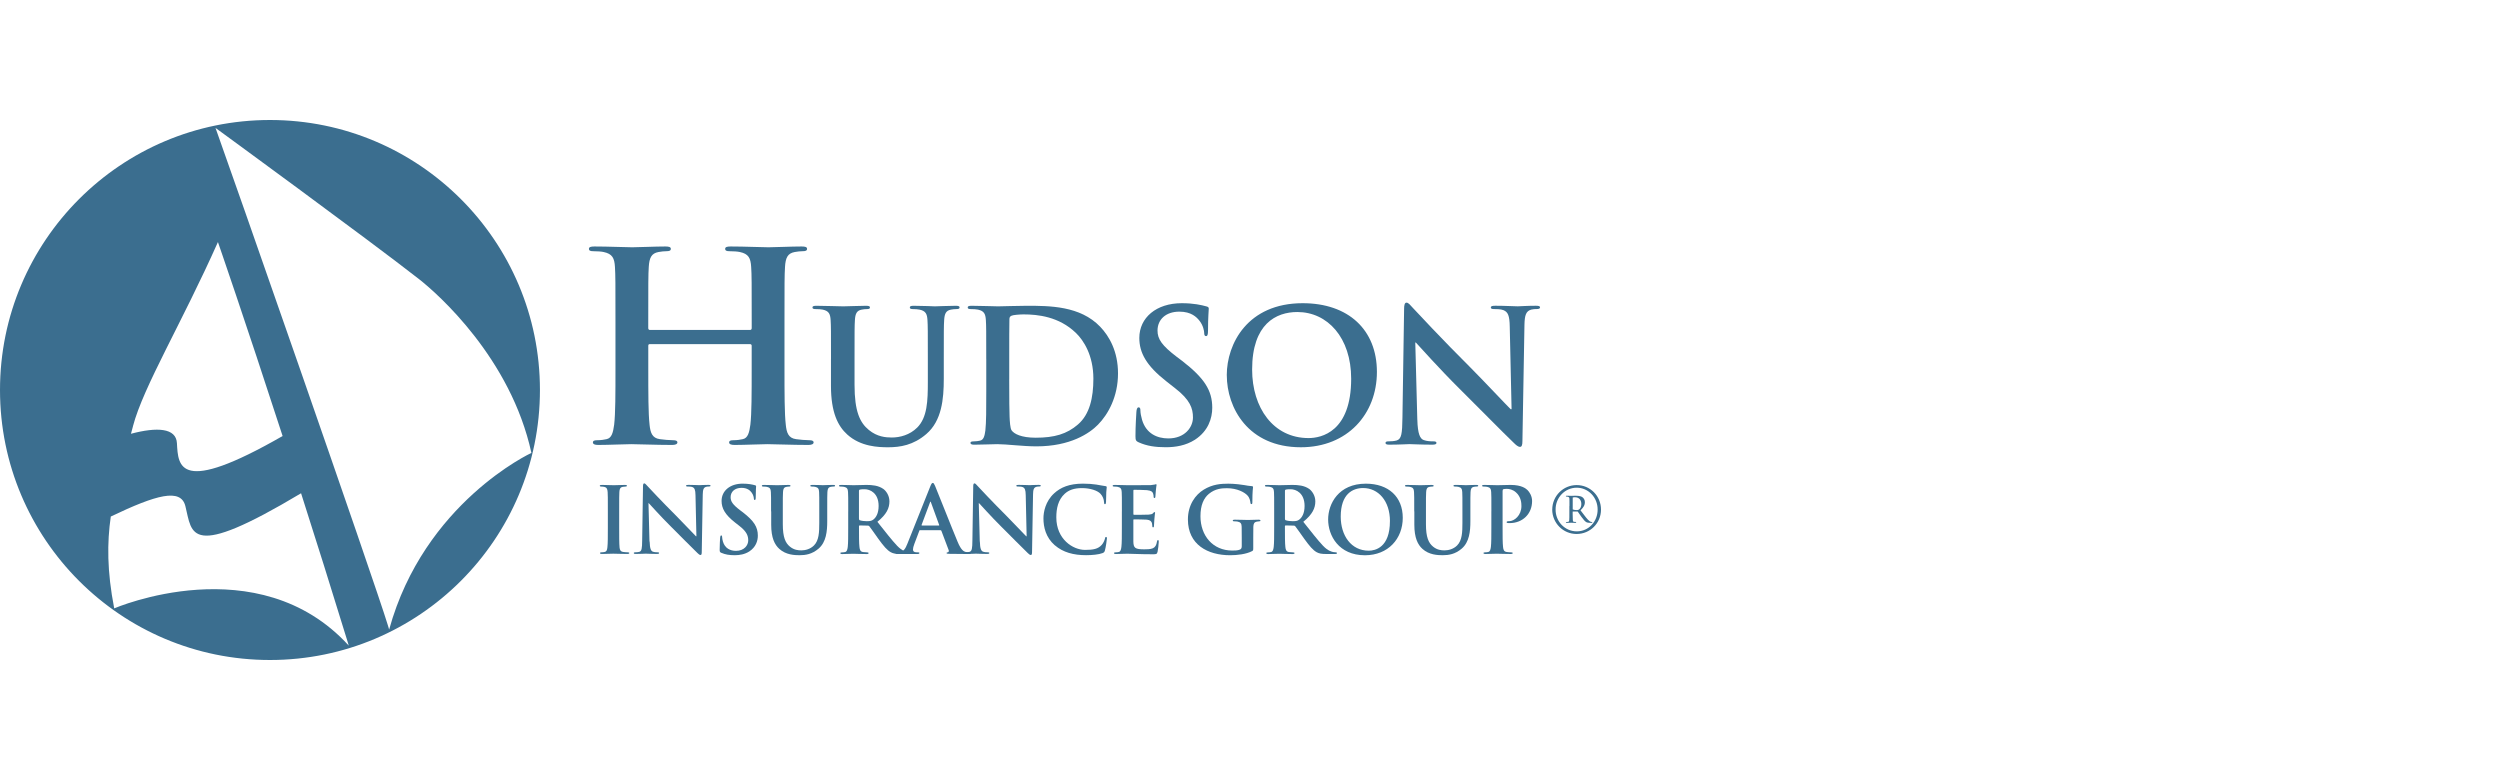 <svg width="250" height="78" viewBox="0 0 250 78" fill="none" xmlns="http://www.w3.org/2000/svg">
<g clip-path="url(#clip0_7970_41605)">
<path d="M60.785 51.14C60.785 49.753 60.785 49.496 60.765 49.206C60.748 48.895 60.657 48.74 60.454 48.695C60.354 48.666 60.234 48.658 60.126 48.658C60.035 48.658 59.98 48.641 59.98 48.566C59.98 48.512 60.052 48.492 60.2 48.492C60.548 48.492 61.122 48.521 61.387 48.521C61.615 48.521 62.154 48.492 62.5 48.492C62.617 48.492 62.691 48.509 62.691 48.566C62.691 48.641 62.637 48.658 62.545 48.658C62.454 48.658 62.38 48.666 62.272 48.686C62.026 48.732 61.952 48.889 61.935 49.206C61.918 49.496 61.918 49.753 61.918 51.14V52.746C61.918 53.631 61.918 54.353 61.955 54.746C61.983 54.992 62.046 55.157 62.32 55.194C62.448 55.214 62.648 55.231 62.785 55.231C62.885 55.231 62.931 55.26 62.931 55.306C62.931 55.368 62.856 55.397 62.757 55.397C62.154 55.397 61.578 55.368 61.333 55.368C61.124 55.368 60.548 55.397 60.183 55.397C60.063 55.397 60 55.368 60 55.306C60 55.26 60.037 55.231 60.146 55.231C60.283 55.231 60.394 55.214 60.474 55.194C60.657 55.157 60.711 55.003 60.739 54.738C60.785 54.355 60.785 53.634 60.785 52.746V51.14Z" fill="#3B6E8F"/>
<path d="M75.014 32.994C75.094 32.994 75.171 32.943 75.171 32.812V32.261C75.171 28.269 75.171 27.536 75.117 26.697C75.065 25.804 74.854 25.385 73.987 25.202C73.776 25.151 73.331 25.122 72.963 25.122C72.674 25.122 72.517 25.071 72.517 24.885C72.517 24.7 72.7 24.648 73.068 24.648C74.486 24.648 76.138 24.728 76.849 24.728C77.479 24.728 79.131 24.648 80.155 24.648C80.523 24.648 80.706 24.7 80.706 24.885C80.706 25.071 80.549 25.122 80.233 25.122C80.024 25.122 79.787 25.148 79.471 25.202C78.763 25.333 78.552 25.778 78.501 26.697C78.449 27.536 78.449 28.272 78.449 32.261V36.88C78.449 39.294 78.449 41.368 78.581 42.498C78.66 43.234 78.817 43.811 79.605 43.916C79.973 43.968 80.549 44.022 80.943 44.022C81.231 44.022 81.362 44.102 81.362 44.233C81.362 44.416 81.151 44.495 80.837 44.495C79.131 44.495 77.476 44.416 76.743 44.416C76.138 44.416 74.486 44.495 73.462 44.495C73.094 44.495 72.911 44.416 72.911 44.233C72.911 44.102 73.017 44.022 73.331 44.022C73.724 44.022 74.038 43.97 74.275 43.916C74.8 43.811 74.931 43.234 75.037 42.472C75.168 41.368 75.168 39.297 75.168 36.88V34.569C75.168 34.464 75.088 34.412 75.011 34.412H64.985C64.905 34.412 64.828 34.438 64.828 34.569V36.88C64.828 39.294 64.828 41.368 64.959 42.498C65.039 43.234 65.196 43.811 65.984 43.916C66.352 43.968 66.928 44.022 67.322 44.022C67.61 44.022 67.741 44.102 67.741 44.233C67.741 44.416 67.53 44.495 67.216 44.495C65.51 44.495 63.855 44.416 63.122 44.416C62.517 44.416 60.865 44.495 59.815 44.495C59.472 44.495 59.29 44.416 59.29 44.233C59.29 44.102 59.395 44.022 59.709 44.022C60.103 44.022 60.417 43.97 60.654 43.916C61.179 43.811 61.31 43.234 61.416 42.472C61.547 41.368 61.547 39.297 61.547 36.88V32.261C61.547 28.269 61.547 27.536 61.495 26.697C61.444 25.804 61.233 25.385 60.365 25.202C60.157 25.151 59.709 25.122 59.341 25.122C59.053 25.122 58.893 25.071 58.893 24.885C58.893 24.7 59.076 24.648 59.444 24.648C60.862 24.648 62.514 24.728 63.224 24.728C63.855 24.728 65.507 24.648 66.531 24.648C66.899 24.648 67.082 24.7 67.082 24.885C67.082 25.071 66.925 25.122 66.611 25.122C66.4 25.122 66.163 25.148 65.849 25.202C65.142 25.333 64.931 25.778 64.876 26.697C64.825 27.536 64.825 28.272 64.825 32.261V32.812C64.825 32.943 64.905 32.994 64.982 32.994H75.008H75.014Z" fill="#3B6E8F"/>
<path d="M83.1 35.905C83.1 33.112 83.1 32.598 83.063 32.01C83.026 31.386 82.88 31.092 82.272 30.963C82.124 30.926 81.813 30.909 81.556 30.909C81.354 30.909 81.245 30.872 81.245 30.744C81.245 30.615 81.374 30.578 81.65 30.578C82.624 30.578 83.782 30.635 84.332 30.635C84.772 30.635 85.93 30.578 86.592 30.578C86.869 30.578 86.997 30.615 86.997 30.744C86.997 30.872 86.886 30.909 86.704 30.909C86.501 30.909 86.393 30.926 86.17 30.963C85.674 31.055 85.528 31.369 85.491 32.01C85.454 32.598 85.454 33.115 85.454 35.905V38.479C85.454 41.144 85.987 42.265 86.886 42.998C87.714 43.677 88.558 43.751 89.183 43.751C89.99 43.751 90.983 43.495 91.719 42.758C92.73 41.748 92.784 40.094 92.784 38.202V35.905C92.784 33.112 92.784 32.598 92.747 32.01C92.71 31.386 92.564 31.092 91.956 30.963C91.808 30.926 91.497 30.909 91.294 30.909C91.092 30.909 90.981 30.872 90.981 30.744C90.981 30.615 91.109 30.578 91.366 30.578C92.302 30.578 93.46 30.635 93.48 30.635C93.7 30.635 94.858 30.578 95.574 30.578C95.831 30.578 95.959 30.615 95.959 30.744C95.959 30.872 95.848 30.909 95.628 30.909C95.426 30.909 95.315 30.926 95.095 30.963C94.598 31.055 94.453 31.369 94.416 32.01C94.379 32.598 94.379 33.115 94.379 35.905V37.871C94.379 39.911 94.176 42.079 92.633 43.403C91.329 44.525 90.005 44.727 88.812 44.727C87.839 44.727 86.076 44.67 84.732 43.458C83.793 42.613 83.097 41.252 83.097 38.587V35.905H83.1Z" fill="#3B6E8F"/>
<path d="M98.624 35.905C98.624 33.112 98.624 32.598 98.587 32.01C98.55 31.386 98.405 31.092 97.797 30.963C97.649 30.926 97.338 30.909 97.081 30.909C96.878 30.909 96.77 30.872 96.77 30.744C96.77 30.615 96.898 30.578 97.172 30.578C98.145 30.578 99.303 30.635 99.82 30.635C100.391 30.635 101.546 30.578 102.65 30.578C104.947 30.578 108.014 30.578 110.017 32.672C110.936 33.628 111.801 35.152 111.801 37.34C111.801 39.654 110.828 41.42 109.798 42.468C108.953 43.332 107.041 44.636 103.643 44.636C102.302 44.636 100.647 44.416 99.729 44.416C99.306 44.416 98.148 44.47 97.415 44.47C97.175 44.47 97.046 44.416 97.046 44.288C97.046 44.197 97.121 44.139 97.34 44.139C97.614 44.139 97.837 44.102 98.002 44.065C98.37 43.991 98.462 43.589 98.536 43.055C98.627 42.282 98.627 40.833 98.627 39.141V35.905H98.624ZM100.921 37.928C100.921 39.877 100.938 41.289 100.958 41.64C100.975 42.099 101.013 42.836 101.161 43.035C101.401 43.383 102.117 43.771 103.569 43.771C105.444 43.771 106.693 43.403 107.795 42.447C108.97 41.438 109.338 39.766 109.338 37.871C109.338 35.537 108.365 34.031 107.575 33.277C105.886 31.66 103.789 31.44 102.356 31.44C101.988 31.44 101.309 31.494 101.161 31.568C100.995 31.642 100.941 31.734 100.941 31.936C100.924 32.561 100.924 34.159 100.924 35.611V37.928H100.921Z" fill="#3B6E8F"/>
<path d="M113.895 44.247C113.601 44.118 113.547 44.027 113.547 43.622C113.547 42.612 113.621 41.511 113.638 41.214C113.655 40.937 113.712 40.735 113.858 40.735C114.023 40.735 114.04 40.9 114.04 41.048C114.04 41.288 114.114 41.673 114.206 41.984C114.611 43.345 115.692 43.842 116.834 43.842C118.488 43.842 119.296 42.72 119.296 41.748C119.296 40.846 119.019 39.984 117.495 38.809L116.651 38.147C114.631 36.566 113.932 35.279 113.932 33.793C113.932 31.773 115.621 30.32 118.177 30.32C119.373 30.32 120.143 30.503 120.62 30.634C120.785 30.671 120.877 30.726 120.877 30.854C120.877 31.093 120.802 31.627 120.802 33.059C120.802 33.465 120.748 33.61 120.6 33.61C120.471 33.61 120.417 33.499 120.417 33.279C120.417 33.114 120.326 32.543 119.941 32.066C119.664 31.718 119.133 31.165 117.938 31.165C116.577 31.165 115.752 31.955 115.752 33.056C115.752 33.901 116.174 34.543 117.698 35.702L118.212 36.087C120.417 37.796 121.225 39.026 121.225 40.772C121.225 41.839 120.819 43.106 119.498 43.97C118.58 44.558 117.55 44.723 116.577 44.723C115.51 44.723 114.685 44.595 113.895 44.244V44.247Z" fill="#3B6E8F"/>
<path d="M122.677 37.522C122.677 34.38 124.754 30.32 130.267 30.32C134.843 30.32 137.691 32.985 137.691 37.191C137.691 41.397 134.752 44.726 130.084 44.726C124.811 44.726 122.68 40.775 122.68 37.522H122.677ZM135.117 37.87C135.117 33.756 132.746 31.202 129.733 31.202C127.619 31.202 125.213 32.377 125.213 36.954C125.213 40.775 127.328 43.807 130.854 43.807C132.141 43.807 135.117 43.183 135.117 37.873V37.87Z" fill="#3B6E8F"/>
<path d="M141.734 41.968C141.771 43.4 142.007 43.879 142.376 44.008C142.687 44.119 143.038 44.136 143.331 44.136C143.534 44.136 143.645 44.173 143.645 44.284C143.645 44.433 143.48 44.467 143.223 44.467C142.027 44.467 141.294 44.413 140.943 44.413C140.778 44.413 139.913 44.467 138.957 44.467C138.718 44.467 138.552 44.45 138.552 44.284C138.552 44.173 138.664 44.136 138.846 44.136C139.086 44.136 139.417 44.119 139.674 44.045C140.15 43.896 140.224 43.366 140.244 41.765L140.41 30.889C140.41 30.52 140.464 30.264 140.649 30.264C140.852 30.264 141.017 30.503 141.328 30.834C141.548 31.074 144.341 34.07 147.023 36.732C148.273 37.982 150.753 40.627 151.066 40.92H151.158L150.975 32.672C150.958 31.55 150.793 31.202 150.35 31.017C150.076 30.906 149.634 30.906 149.377 30.906C149.158 30.906 149.083 30.851 149.083 30.74C149.083 30.592 149.286 30.575 149.56 30.575C150.516 30.575 151.397 30.632 151.783 30.632C151.985 30.632 152.684 30.575 153.583 30.575C153.823 30.575 154.005 30.595 154.005 30.74C154.005 30.849 153.894 30.906 153.674 30.906C153.492 30.906 153.343 30.906 153.124 30.96C152.61 31.108 152.462 31.493 152.445 32.521L152.242 44.116C152.242 44.521 152.168 44.687 152.002 44.687C151.8 44.687 151.58 44.484 151.377 44.282C150.222 43.18 147.868 40.772 145.956 38.88C143.953 36.895 141.913 34.601 141.582 34.25H141.528L141.731 41.968H141.734Z" fill="#3B6E8F"/>
<path d="M64.965 54.154C64.982 54.867 65.102 55.104 65.284 55.166C65.439 55.221 65.613 55.229 65.758 55.229C65.858 55.229 65.912 55.246 65.912 55.303C65.912 55.375 65.829 55.395 65.701 55.395C65.108 55.395 64.742 55.366 64.568 55.366C64.486 55.366 64.058 55.395 63.581 55.395C63.461 55.395 63.379 55.386 63.379 55.303C63.379 55.249 63.433 55.229 63.524 55.229C63.644 55.229 63.806 55.221 63.935 55.184C64.172 55.109 64.209 54.847 64.217 54.051L64.3 48.647C64.3 48.464 64.329 48.336 64.42 48.336C64.52 48.336 64.603 48.456 64.757 48.618C64.865 48.738 66.255 50.225 67.587 51.549C68.209 52.171 69.442 53.483 69.596 53.629H69.641L69.55 49.529C69.541 48.972 69.459 48.798 69.239 48.707C69.102 48.653 68.882 48.653 68.754 48.653C68.646 48.653 68.609 48.624 68.609 48.57C68.609 48.499 68.708 48.487 68.845 48.487C69.319 48.487 69.758 48.516 69.95 48.516C70.049 48.516 70.397 48.487 70.843 48.487C70.962 48.487 71.054 48.496 71.054 48.57C71.054 48.624 70.999 48.653 70.888 48.653C70.797 48.653 70.723 48.653 70.614 48.681C70.358 48.755 70.286 48.947 70.275 49.457L70.175 55.218C70.175 55.418 70.138 55.5 70.055 55.5C69.955 55.5 69.844 55.401 69.744 55.301C69.168 54.753 68.001 53.557 67.051 52.616C66.055 51.629 65.042 50.487 64.876 50.316H64.848L64.948 54.151L64.965 54.154Z" fill="#3B6E8F"/>
<path d="M72.141 55.287C71.995 55.224 71.967 55.179 71.967 54.976C71.967 54.474 72.004 53.926 72.012 53.781C72.021 53.644 72.049 53.544 72.121 53.544C72.204 53.544 72.212 53.627 72.212 53.698C72.212 53.818 72.249 54.009 72.295 54.163C72.495 54.839 73.034 55.085 73.599 55.085C74.421 55.085 74.823 54.528 74.823 54.043C74.823 53.595 74.686 53.167 73.927 52.582L73.507 52.254C72.503 51.469 72.158 50.83 72.158 50.091C72.158 49.087 72.997 48.365 74.266 48.365C74.86 48.365 75.245 48.456 75.482 48.519C75.565 48.536 75.61 48.565 75.61 48.628C75.61 48.748 75.573 49.01 75.573 49.723C75.573 49.923 75.545 49.997 75.473 49.997C75.411 49.997 75.382 49.943 75.382 49.835C75.382 49.752 75.336 49.469 75.145 49.233C75.008 49.059 74.743 48.785 74.15 48.785C73.473 48.785 73.062 49.176 73.062 49.723C73.062 50.143 73.271 50.462 74.03 51.039L74.286 51.23C75.382 52.08 75.784 52.691 75.784 53.558C75.784 54.089 75.585 54.717 74.925 55.147C74.469 55.438 73.958 55.521 73.473 55.521C72.942 55.521 72.534 55.458 72.141 55.284V55.287Z" fill="#3B6E8F"/>
<path d="M77.108 51.141C77.108 49.754 77.108 49.497 77.088 49.206C77.071 48.895 76.997 48.75 76.697 48.687C76.623 48.67 76.469 48.659 76.341 48.659C76.241 48.659 76.187 48.642 76.187 48.576C76.187 48.51 76.252 48.493 76.389 48.493C76.874 48.493 77.448 48.522 77.722 48.522C77.941 48.522 78.515 48.493 78.846 48.493C78.983 48.493 79.048 48.51 79.048 48.576C79.048 48.642 78.994 48.659 78.903 48.659C78.803 48.659 78.749 48.667 78.638 48.687C78.389 48.733 78.318 48.89 78.301 49.206C78.281 49.497 78.281 49.754 78.281 51.141V52.419C78.281 53.743 78.546 54.299 78.994 54.665C79.405 55.001 79.825 55.038 80.135 55.038C80.538 55.038 81.031 54.91 81.397 54.545C81.899 54.043 81.927 53.221 81.927 52.279V51.138C81.927 49.751 81.927 49.495 81.91 49.203C81.893 48.892 81.819 48.747 81.516 48.684C81.445 48.667 81.288 48.656 81.188 48.656C81.088 48.656 81.034 48.639 81.034 48.573C81.034 48.507 81.097 48.49 81.225 48.49C81.691 48.49 82.267 48.519 82.275 48.519C82.384 48.519 82.96 48.49 83.317 48.49C83.445 48.49 83.508 48.507 83.508 48.573C83.508 48.639 83.454 48.656 83.343 48.656C83.243 48.656 83.188 48.664 83.077 48.684C82.832 48.73 82.758 48.887 82.74 49.203C82.723 49.495 82.723 49.751 82.723 51.138V52.117C82.723 53.13 82.624 54.208 81.856 54.864C81.208 55.421 80.552 55.521 79.959 55.521C79.474 55.521 78.598 55.495 77.933 54.89C77.468 54.471 77.12 53.794 77.12 52.471V51.138L77.108 51.141Z" fill="#3B6E8F"/>
<path d="M84.823 51.14C84.823 49.753 84.823 49.496 84.803 49.206C84.786 48.895 84.712 48.749 84.412 48.686C84.338 48.669 84.184 48.658 84.056 48.658C83.956 48.658 83.902 48.641 83.902 48.575C83.902 48.509 83.967 48.492 84.104 48.492C84.589 48.492 85.163 48.521 85.354 48.521C85.665 48.521 86.358 48.492 86.641 48.492C87.217 48.492 87.828 48.546 88.321 48.886C88.578 49.06 88.943 49.525 88.943 50.136C88.943 50.812 88.661 51.431 87.739 52.181C88.552 53.203 89.18 54.016 89.719 54.584C90.23 55.114 90.604 55.177 90.741 55.206C90.841 55.223 90.924 55.234 90.998 55.234C91.072 55.234 91.106 55.263 91.106 55.309C91.106 55.38 91.043 55.4 90.932 55.4H90.065C89.554 55.4 89.326 55.354 89.086 55.226C88.695 55.015 88.347 54.587 87.836 53.885C87.471 53.383 87.052 52.761 86.932 52.624C86.886 52.569 86.832 52.561 86.766 52.561L85.973 52.544C85.927 52.544 85.899 52.561 85.899 52.618V52.746C85.899 53.594 85.899 54.316 85.945 54.701C85.973 54.966 86.027 55.166 86.301 55.203C86.438 55.223 86.638 55.24 86.749 55.24C86.823 55.24 86.858 55.269 86.858 55.314C86.858 55.377 86.795 55.406 86.675 55.406C86.144 55.406 85.468 55.377 85.331 55.377C85.157 55.377 84.584 55.406 84.218 55.406C84.099 55.406 84.036 55.377 84.036 55.314C84.036 55.269 84.073 55.24 84.181 55.24C84.318 55.24 84.43 55.223 84.51 55.203C84.692 55.166 84.738 54.966 84.775 54.701C84.82 54.319 84.82 53.597 84.82 52.755V51.148L84.823 51.14ZM85.899 51.862C85.899 51.962 85.919 51.999 85.982 52.027C86.173 52.09 86.447 52.119 86.675 52.119C87.04 52.119 87.16 52.081 87.323 51.965C87.597 51.762 87.862 51.343 87.862 50.595C87.862 49.3 87.003 48.923 86.464 48.923C86.236 48.923 86.073 48.932 85.979 48.96C85.916 48.98 85.896 49.014 85.896 49.089V51.865L85.899 51.862Z" fill="#3B6E8F"/>
<path d="M92.011 53.012C91.965 53.012 91.948 53.029 91.928 53.086L91.434 54.393C91.343 54.621 91.297 54.841 91.297 54.95C91.297 55.115 91.38 55.232 91.662 55.232H91.799C91.908 55.232 91.936 55.249 91.936 55.306C91.936 55.377 91.882 55.398 91.782 55.398H89.737C89.617 55.398 89.562 55.38 89.562 55.306C89.562 55.252 89.6 55.232 89.671 55.232C89.754 55.232 89.879 55.223 89.953 55.215C90.373 55.161 90.547 54.85 90.73 54.393L93.021 48.658C93.129 48.393 93.186 48.293 93.277 48.293C93.36 48.293 93.414 48.376 93.506 48.587C93.725 49.089 95.186 52.812 95.771 54.202C96.116 55.024 96.382 55.152 96.576 55.198C96.713 55.226 96.85 55.235 96.958 55.235C97.032 55.235 97.078 55.243 97.078 55.309C97.078 55.38 96.995 55.4 96.659 55.4C96.322 55.4 95.663 55.4 94.932 55.383C94.77 55.375 94.658 55.375 94.658 55.312C94.658 55.258 94.695 55.238 94.787 55.229C94.85 55.212 94.915 55.129 94.87 55.018L94.139 53.084C94.122 53.038 94.093 53.021 94.048 53.021H92.011V53.012ZM93.874 52.556C93.919 52.556 93.928 52.527 93.919 52.502L93.098 50.245C93.089 50.208 93.078 50.162 93.052 50.162C93.026 50.162 93.006 50.208 92.998 50.245L92.159 52.49C92.15 52.527 92.159 52.553 92.196 52.553H93.877L93.874 52.556Z" fill="#3B6E8F"/>
<path d="M97.985 54.154C98.002 54.867 98.122 55.104 98.305 55.166C98.459 55.221 98.633 55.229 98.778 55.229C98.878 55.229 98.933 55.246 98.933 55.303C98.933 55.375 98.85 55.395 98.721 55.395C98.128 55.395 97.763 55.366 97.589 55.366C97.506 55.366 97.078 55.395 96.601 55.395C96.482 55.395 96.402 55.386 96.402 55.303C96.402 55.249 96.456 55.229 96.547 55.229C96.664 55.229 96.83 55.221 96.958 55.184C97.195 55.109 97.232 54.847 97.24 54.051L97.323 48.647C97.323 48.464 97.352 48.336 97.443 48.336C97.543 48.336 97.626 48.456 97.78 48.618C97.888 48.738 99.278 50.225 100.61 51.549C101.232 52.171 102.465 53.483 102.619 53.629H102.664L102.573 49.529C102.565 48.972 102.482 48.798 102.262 48.707C102.125 48.653 101.906 48.653 101.777 48.653C101.669 48.653 101.632 48.624 101.632 48.57C101.632 48.499 101.731 48.487 101.868 48.487C102.342 48.487 102.781 48.516 102.973 48.516C103.072 48.516 103.421 48.487 103.869 48.487C103.986 48.487 104.077 48.496 104.077 48.57C104.077 48.624 104.023 48.653 103.914 48.653C103.823 48.653 103.749 48.653 103.64 48.681C103.383 48.755 103.312 48.947 103.304 49.457L103.204 55.218C103.204 55.418 103.167 55.5 103.084 55.5C102.984 55.5 102.876 55.401 102.773 55.301C102.197 54.753 101.03 53.557 100.079 52.616C99.084 51.629 98.071 50.487 97.905 50.316H97.877L97.977 54.151L97.985 54.154Z" fill="#3B6E8F"/>
<path d="M105.478 54.528C104.582 53.744 104.345 52.719 104.345 51.835C104.345 51.213 104.536 50.137 105.415 49.333C106.071 48.73 106.939 48.365 108.3 48.365C108.865 48.365 109.204 48.402 109.623 48.456C109.972 48.502 110.263 48.585 110.537 48.611C110.636 48.619 110.673 48.665 110.673 48.719C110.673 48.793 110.648 48.902 110.628 49.221C110.611 49.521 110.619 50.026 110.602 50.206C110.594 50.343 110.574 50.417 110.494 50.417C110.42 50.417 110.402 50.343 110.402 50.217C110.394 49.934 110.274 49.615 110.046 49.375C109.746 49.056 109.033 48.81 108.191 48.81C107.398 48.81 106.876 49.01 106.474 49.375C105.806 49.986 105.632 50.853 105.632 51.741C105.632 53.915 107.284 54.99 108.508 54.99C109.321 54.99 109.812 54.899 110.18 54.48C110.334 54.306 110.454 54.04 110.491 53.878C110.519 53.732 110.537 53.695 110.611 53.695C110.673 53.695 110.693 53.758 110.693 53.832C110.693 53.94 110.582 54.736 110.491 55.045C110.445 55.199 110.408 55.247 110.254 55.31C109.889 55.456 109.196 55.518 108.611 55.518C107.361 55.518 106.311 55.244 105.478 54.523V54.528Z" fill="#3B6E8F"/>
<path d="M112.189 51.141C112.189 49.754 112.189 49.498 112.171 49.206C112.154 48.895 112.08 48.75 111.778 48.687C111.704 48.67 111.549 48.659 111.421 48.659C111.321 48.659 111.267 48.642 111.267 48.576C111.267 48.51 111.33 48.493 111.467 48.493C111.952 48.493 112.525 48.522 112.782 48.522C113.073 48.522 114.891 48.522 115.065 48.513C115.239 48.496 115.384 48.476 115.455 48.459C115.501 48.45 115.555 48.422 115.601 48.422C115.647 48.422 115.655 48.459 115.655 48.505C115.655 48.567 115.61 48.679 115.581 49.098C115.572 49.189 115.552 49.592 115.535 49.7C115.527 49.746 115.507 49.8 115.444 49.8C115.381 49.8 115.361 49.754 115.361 49.672C115.361 49.609 115.353 49.452 115.307 49.343C115.244 49.181 115.153 49.07 114.697 49.015C114.542 48.998 113.584 48.978 113.401 48.978C113.356 48.978 113.338 49.004 113.338 49.07V51.381C113.338 51.443 113.347 51.48 113.401 51.48C113.601 51.48 114.651 51.48 114.862 51.463C115.082 51.446 115.219 51.418 115.301 51.327C115.364 51.252 115.401 51.207 115.447 51.207C115.484 51.207 115.51 51.224 115.51 51.281C115.51 51.338 115.464 51.48 115.436 51.949C115.418 52.131 115.398 52.496 115.398 52.559C115.398 52.633 115.398 52.733 115.316 52.733C115.253 52.733 115.233 52.696 115.233 52.65C115.224 52.559 115.224 52.439 115.196 52.322C115.15 52.14 115.022 52.003 114.685 51.966C114.511 51.949 113.607 51.937 113.39 51.937C113.344 51.937 113.336 51.974 113.336 52.028V52.75C113.336 53.061 113.327 53.9 113.336 54.165C113.353 54.796 113.501 54.933 114.431 54.933C114.668 54.933 115.053 54.933 115.29 54.825C115.527 54.716 115.638 54.522 115.701 54.148C115.718 54.048 115.738 54.011 115.801 54.011C115.875 54.011 115.875 54.086 115.875 54.177C115.875 54.385 115.801 55.007 115.755 55.19C115.692 55.426 115.61 55.426 115.261 55.426C113.883 55.426 113.27 55.372 112.734 55.372C112.522 55.372 111.949 55.401 111.584 55.401C111.464 55.401 111.401 55.372 111.401 55.309C111.401 55.264 111.438 55.235 111.547 55.235C111.684 55.235 111.792 55.218 111.875 55.198C112.057 55.161 112.103 54.962 112.14 54.696C112.186 54.314 112.186 53.592 112.186 52.75V51.144L112.189 51.141Z" fill="#3B6E8F"/>
<path d="M125.325 54.784C125.325 55.029 125.316 55.049 125.208 55.112C124.614 55.423 123.718 55.523 123.008 55.523C120.771 55.523 118.791 54.465 118.791 51.945C118.791 50.484 119.55 49.463 120.38 48.961C121.256 48.43 122.069 48.367 122.837 48.367C123.467 48.367 124.269 48.476 124.452 48.513C124.643 48.55 124.962 48.604 125.174 48.613C125.282 48.621 125.302 48.658 125.302 48.721C125.302 48.821 125.236 49.078 125.236 50.219C125.236 50.364 125.211 50.41 125.136 50.41C125.074 50.41 125.054 50.364 125.045 50.29C125.019 50.082 124.974 49.788 124.734 49.534C124.46 49.24 123.73 48.821 122.697 48.821C122.195 48.821 121.527 48.858 120.888 49.386C120.377 49.814 120.046 50.501 120.046 51.623C120.046 53.586 121.296 55.055 123.225 55.055C123.462 55.055 123.781 55.055 124.001 54.955C124.138 54.892 124.175 54.773 124.175 54.619V53.76C124.175 53.303 124.175 52.955 124.166 52.681C124.158 52.37 124.075 52.225 123.773 52.162C123.698 52.142 123.544 52.133 123.416 52.133C123.333 52.133 123.279 52.116 123.279 52.059C123.279 51.985 123.342 51.968 123.47 51.968C123.944 51.968 124.52 51.996 124.794 51.996C125.068 51.996 125.562 51.968 125.861 51.968C125.981 51.968 126.044 51.985 126.044 52.059C126.044 52.114 125.99 52.133 125.927 52.133C125.853 52.133 125.79 52.142 125.681 52.162C125.433 52.208 125.342 52.362 125.333 52.681C125.325 52.955 125.325 53.32 125.325 53.777V54.781V54.784Z" fill="#3B6E8F"/>
<path d="M127.416 51.14C127.416 49.753 127.416 49.496 127.399 49.206C127.382 48.895 127.308 48.749 127.005 48.686C126.931 48.669 126.777 48.658 126.649 48.658C126.549 48.658 126.495 48.641 126.495 48.575C126.495 48.509 126.557 48.492 126.694 48.492C127.179 48.492 127.753 48.521 127.944 48.521C128.255 48.521 128.948 48.492 129.231 48.492C129.807 48.492 130.418 48.546 130.911 48.886C131.165 49.06 131.533 49.525 131.533 50.136C131.533 50.812 131.251 51.431 130.329 52.181C131.142 53.203 131.773 54.016 132.309 54.584C132.82 55.114 133.197 55.177 133.331 55.206C133.431 55.223 133.513 55.234 133.588 55.234C133.662 55.234 133.696 55.263 133.696 55.309C133.696 55.38 133.633 55.4 133.522 55.4H132.655C132.144 55.4 131.916 55.354 131.679 55.226C131.285 55.015 130.94 54.587 130.429 53.885C130.064 53.383 129.645 52.761 129.525 52.624C129.479 52.569 129.425 52.561 129.359 52.561L128.566 52.544C128.52 52.544 128.492 52.561 128.492 52.618V52.746C128.492 53.594 128.492 54.316 128.537 54.701C128.566 54.966 128.62 55.166 128.894 55.203C129.031 55.223 129.234 55.24 129.342 55.24C129.413 55.24 129.451 55.269 129.451 55.314C129.451 55.377 129.388 55.406 129.268 55.406C128.737 55.406 128.064 55.377 127.927 55.377C127.753 55.377 127.179 55.406 126.814 55.406C126.694 55.406 126.632 55.377 126.632 55.314C126.632 55.269 126.669 55.24 126.777 55.24C126.914 55.24 127.022 55.223 127.105 55.203C127.288 55.166 127.333 54.966 127.371 54.701C127.416 54.319 127.416 53.597 127.416 52.755V51.148V51.14ZM128.495 51.862C128.495 51.962 128.512 51.999 128.577 52.027C128.769 52.09 129.042 52.119 129.271 52.119C129.636 52.119 129.756 52.081 129.918 51.965C130.192 51.762 130.458 51.343 130.458 50.595C130.458 49.3 129.599 48.923 129.062 48.923C128.834 48.923 128.669 48.932 128.577 48.96C128.515 48.98 128.495 49.014 128.495 49.089V51.865V51.862Z" fill="#3B6E8F"/>
<path d="M132.814 51.945C132.814 50.384 133.847 48.367 136.586 48.367C138.86 48.367 140.276 49.691 140.276 51.782C140.276 53.874 138.815 55.526 136.495 55.526C133.876 55.526 132.814 53.563 132.814 51.948V51.945ZM138.995 52.119C138.995 50.073 137.816 48.804 136.318 48.804C135.268 48.804 134.073 49.389 134.073 51.663C134.073 53.563 135.123 55.069 136.875 55.069C137.514 55.069 138.992 54.758 138.992 52.119H138.995Z" fill="#3B6E8F"/>
<path d="M141.423 51.141C141.423 49.754 141.423 49.497 141.403 49.206C141.385 48.895 141.311 48.75 141.012 48.687C140.938 48.67 140.783 48.659 140.655 48.659C140.555 48.659 140.501 48.642 140.501 48.576C140.501 48.51 140.567 48.493 140.704 48.493C141.189 48.493 141.762 48.522 142.036 48.522C142.256 48.522 142.829 48.493 143.16 48.493C143.297 48.493 143.363 48.51 143.363 48.576C143.363 48.642 143.309 48.659 143.217 48.659C143.117 48.659 143.063 48.667 142.952 48.687C142.704 48.733 142.632 48.89 142.615 49.206C142.595 49.497 142.595 49.754 142.595 51.141V52.419C142.595 53.743 142.861 54.299 143.309 54.665C143.719 55.001 144.139 55.038 144.45 55.038C144.852 55.038 145.346 54.91 145.711 54.545C146.213 54.043 146.242 53.221 146.242 52.279V51.138C146.242 49.751 146.242 49.495 146.225 49.203C146.207 48.892 146.133 48.747 145.831 48.684C145.759 48.667 145.603 48.656 145.503 48.656C145.403 48.656 145.349 48.639 145.349 48.573C145.349 48.507 145.411 48.49 145.54 48.49C146.005 48.49 146.581 48.519 146.59 48.519C146.698 48.519 147.275 48.49 147.631 48.49C147.76 48.49 147.822 48.507 147.822 48.573C147.822 48.639 147.768 48.656 147.657 48.656C147.557 48.656 147.503 48.664 147.392 48.684C147.146 48.73 147.072 48.887 147.055 49.203C147.038 49.495 147.038 49.751 147.038 51.138V52.117C147.038 53.13 146.938 54.208 146.17 54.864C145.523 55.421 144.866 55.521 144.273 55.521C143.788 55.521 142.912 55.495 142.247 54.89C141.782 54.471 141.434 53.794 141.434 52.471V51.138L141.423 51.141Z" fill="#3B6E8F"/>
<path d="M149.138 51.14C149.138 49.753 149.138 49.496 149.118 49.206C149.101 48.895 149.026 48.749 148.724 48.686C148.65 48.669 148.496 48.658 148.367 48.658C148.267 48.658 148.213 48.641 148.213 48.575C148.213 48.509 148.279 48.492 148.416 48.492C148.901 48.492 149.474 48.521 149.731 48.521C150.105 48.521 150.636 48.492 151.055 48.492C152.196 48.492 152.607 48.874 152.753 49.011C152.952 49.203 153.209 49.614 153.209 50.099C153.209 51.394 152.259 52.31 150.964 52.31C150.918 52.31 150.818 52.31 150.773 52.301C150.727 52.293 150.664 52.284 150.664 52.218C150.664 52.144 150.727 52.119 150.918 52.119C151.429 52.119 152.142 51.542 152.142 50.612C152.142 50.312 152.114 49.699 151.603 49.243C151.275 48.943 150.901 48.886 150.69 48.886C150.553 48.886 150.416 48.895 150.333 48.923C150.288 48.94 150.259 48.997 150.259 49.097V52.749C150.259 53.588 150.259 54.31 150.305 54.704C150.333 54.958 150.387 55.16 150.661 55.197C150.79 55.217 150.989 55.234 151.126 55.234C151.226 55.234 151.272 55.263 151.272 55.309C151.272 55.371 151.198 55.4 151.098 55.4C150.496 55.4 149.919 55.371 149.683 55.371C149.474 55.371 148.898 55.4 148.533 55.4C148.413 55.4 148.35 55.371 148.35 55.309C148.35 55.263 148.387 55.234 148.496 55.234C148.633 55.234 148.744 55.217 148.824 55.197C149.006 55.16 149.052 54.96 149.089 54.695C149.135 54.313 149.135 53.591 149.135 52.749V51.143L149.138 51.14Z" fill="#3B6E8F"/>
<path d="M26.997 12C12.089 12 0 24.089 0 39C0 53.911 12.089 66 26.997 66C41.905 66 53.994 53.911 53.994 39C53.994 24.089 41.908 12 26.997 12ZM13.299 42.612C14.329 38.678 18.241 32.192 21.793 24.206C21.793 24.206 24.455 31.875 28.261 43.602C17.858 49.571 17.818 46.627 17.693 44.316C17.61 42.789 15.704 42.686 13.096 43.377C13.165 43.126 13.233 42.875 13.302 42.612H13.299ZM11.421 60.836C10.697 57.104 10.702 54.262 11.079 51.654C15.659 49.463 18.081 48.795 18.537 50.61C19.231 53.374 18.788 56.099 30.107 49.326C31.571 53.905 33.151 58.924 34.778 64.228C34.843 64.445 34.875 64.559 34.875 64.559C25.802 54.624 11.424 60.836 11.424 60.836H11.421ZM38.915 62.953C38.915 62.953 38.875 62.819 38.798 62.562C37.463 58.148 22.629 15.746 21.55 12.79C21.55 12.79 36.838 23.949 41.902 27.912C43.785 29.385 51.081 35.836 53.141 45.291C53.141 45.291 42.416 50.25 38.915 62.956V62.953Z" fill="#3B6E8F"/>
<path d="M155.224 50.959C155.229 49.592 156.322 48.508 157.669 48.508C159.016 48.508 160.1 49.592 160.1 50.959C160.1 52.325 159.01 53.398 157.66 53.398C156.311 53.398 155.229 52.308 155.221 50.959H155.224ZM159.763 50.953C159.769 49.755 158.841 48.77 157.669 48.77C156.496 48.77 155.549 49.758 155.56 50.953C155.549 52.131 156.47 53.136 157.68 53.136C158.89 53.136 159.769 52.131 159.763 50.953ZM156.944 50.616C156.944 50.191 156.95 50.011 156.938 49.855C156.927 49.703 156.839 49.666 156.645 49.66C156.607 49.66 156.587 49.641 156.587 49.609C156.587 49.584 156.619 49.572 156.662 49.572H156.767C156.81 49.572 157.098 49.584 157.115 49.584C157.241 49.584 157.335 49.572 157.546 49.572C157.994 49.572 158.171 49.666 158.245 49.723C158.351 49.803 158.488 49.96 158.488 50.217C158.488 50.474 158.405 50.685 158.051 51.033C158.351 51.407 158.582 51.752 158.793 51.969C158.899 52.074 159.024 52.2 159.172 52.2C159.224 52.2 159.235 52.226 159.235 52.248C159.235 52.268 159.224 52.285 159.161 52.285H159.073C158.93 52.285 158.753 52.28 158.636 52.217C158.485 52.134 158.348 51.96 158.148 51.692C157.997 51.492 157.849 51.267 157.766 51.15H157.267V51.455C157.267 52.072 157.292 52.109 157.324 52.148C157.366 52.197 157.492 52.191 157.56 52.191C157.597 52.191 157.617 52.203 157.623 52.234C157.617 52.266 157.597 52.285 157.555 52.285H157.438C157.395 52.285 157.132 52.274 157.112 52.274C157.092 52.274 156.807 52.285 156.756 52.285H156.645C156.613 52.285 156.587 52.266 156.587 52.243C156.587 52.22 156.613 52.2 156.656 52.2C156.876 52.194 156.913 52.18 156.924 52.006C156.936 51.875 156.936 51.681 156.936 51.244V50.614L156.944 50.616ZM157.275 50.942C157.349 50.984 157.523 51.01 157.66 51.01C157.749 51.01 157.823 51.004 157.908 50.942C158.034 50.853 158.134 50.673 158.134 50.405C158.134 50.017 157.914 49.726 157.509 49.726C157.472 49.726 157.321 49.726 157.272 49.752V50.944L157.275 50.942Z" fill="#3B6E8F"/>
</g>
<defs>
<clipPath id="clip0_7970_41605">
<rect width="160.1" height="54" fill="white" transform="translate(0 12)"/>
</clipPath>
</defs>
</svg>
